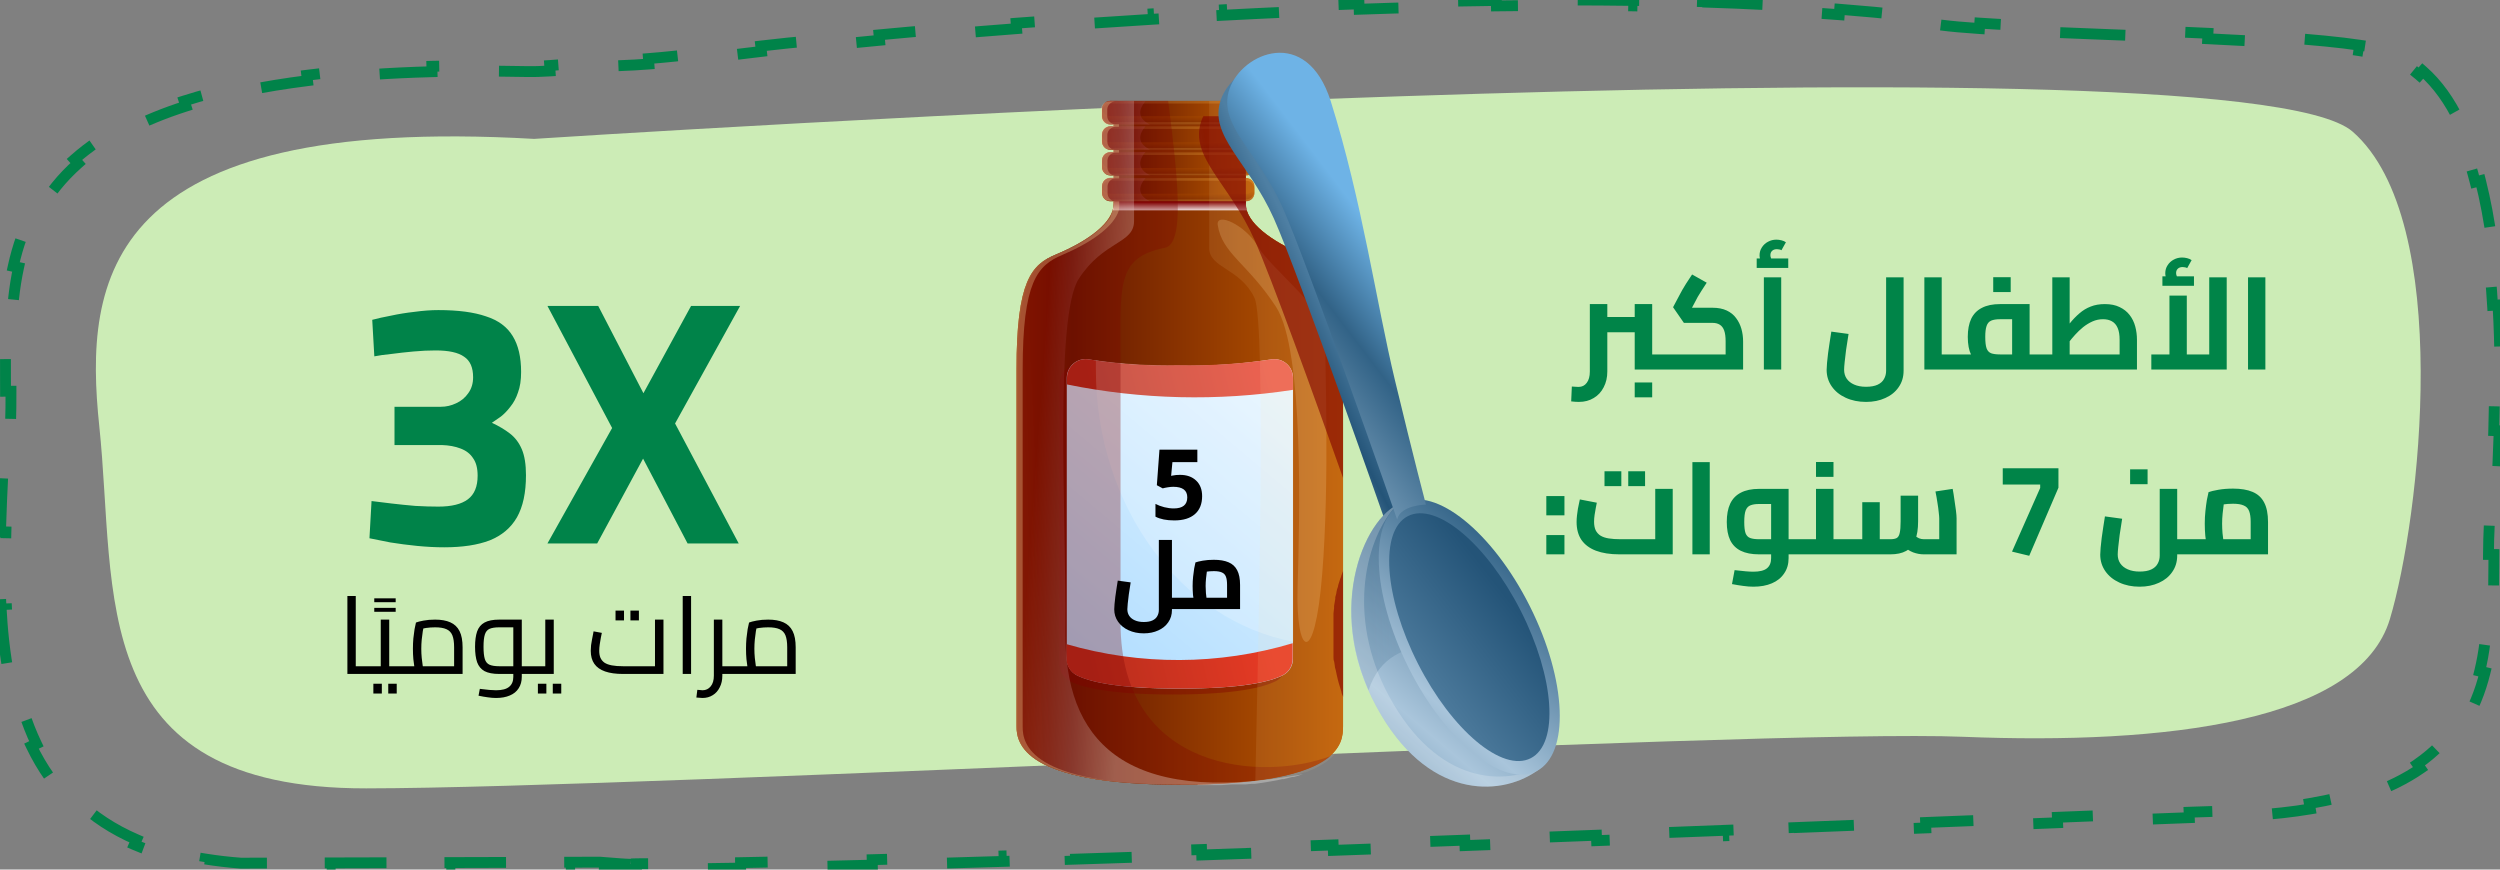 <svg width="460" height="160" viewBox="0 0 460 160" fill="none" xmlns="http://www.w3.org/2000/svg">
<rect x="0" y="0" width="460" height="160" fill="#808080" stroke="none"/>
<g clip-path="url(#clip0_295_7931)">
<path d="M113.099 158.852L113.021 159.849L111.201 159.707L111.279 158.71L110.369 158.639L110.33 158.636H110.291L104.814 158.651L104.817 159.651C101.948 159.66 98.129 159.67 93.8 159.683L93.798 158.683L82.78 158.714L82.783 159.714C79.143 159.724 75.412 159.734 71.772 159.745L71.769 158.745L60.751 158.775L60.754 159.775C56.425 159.787 52.607 159.798 49.738 159.806L49.735 158.806L45.725 158.817L44.641 158.819L44.359 158.82L44.301 158.82C41.991 158.647 39.804 158.389 37.733 158.051L37.572 159.038C32.697 158.244 28.439 157.012 24.723 155.406L25.119 154.488C20.764 152.607 17.185 150.208 14.244 147.404L13.554 148.128C10.249 144.976 7.716 141.316 5.787 137.293L6.689 136.861C4.844 133.013 3.557 128.808 2.68 124.369L1.699 124.563C0.853 120.281 0.388 115.806 0.167 111.253L1.166 111.205C0.952 106.807 0.967 102.33 1.088 97.874L0.089 97.847C0.197 93.869 0.389 89.917 0.575 86.068C0.602 85.527 0.628 84.988 0.654 84.451L1.652 84.499C1.762 82.221 1.865 79.98 1.944 77.793L1.944 77.792C2.011 75.903 2.023 73.96 2.019 71.99L1.019 71.992C1.018 71.237 1.014 70.476 1.011 69.71C0.996 66.681 0.981 63.576 1.105 60.453L2.104 60.493C2.254 56.701 2.609 52.912 3.415 49.22L2.438 49.007C3.246 45.303 4.502 41.679 6.447 38.237L7.318 38.729C9.042 35.678 11.327 32.77 14.359 30.08L13.695 29.332C16.307 27.015 19.453 24.86 23.243 22.913L23.7 23.802C26.745 22.237 30.224 20.804 34.199 19.53L33.894 18.577C37.258 17.499 40.965 16.535 45.05 15.702L45.25 16.682C48.737 15.97 52.505 15.353 56.578 14.84L56.454 13.848C60.04 13.397 63.857 13.026 67.921 12.743L67.991 13.741C71.621 13.487 75.451 13.304 79.491 13.195L79.464 12.195C83.123 12.097 86.951 12.059 90.958 12.085L90.952 13.085C92.856 13.098 94.8 13.125 96.786 13.167C98.238 13.198 99.713 13.148 101.208 13.055L101.145 12.056C102.765 11.955 104.423 11.803 106.123 11.646C107.326 11.535 108.55 11.422 109.796 11.324L109.874 12.321C111.28 12.211 112.707 12.12 114.161 12.074L114.162 12.074C115.872 12.018 117.616 11.915 119.395 11.777L119.317 10.78C122.627 10.523 126.07 10.142 129.66 9.714L129.778 10.707C131.126 10.547 132.49 10.38 133.873 10.211C135.902 9.963 137.972 9.71 140.098 9.464L139.982 8.47C143.308 8.084 146.752 7.715 150.324 7.411L150.409 8.408C152.101 8.264 153.822 8.135 155.572 8.026L155.593 8.024L155.614 8.022L155.614 8.022L155.615 8.022L155.62 8.022L155.639 8.02L155.716 8.012L156.021 7.98C156.29 7.953 156.692 7.912 157.219 7.859C158.274 7.754 159.831 7.602 161.838 7.412L161.744 6.416C164.895 6.119 169.155 5.731 174.325 5.293L174.409 6.289C178.168 5.97 182.408 5.625 187.053 5.269L186.977 4.272C190.905 3.971 195.122 3.662 199.583 3.354L199.652 4.352C203.662 4.076 207.869 3.801 212.239 3.534L212.178 2.536C216.248 2.287 220.459 2.046 224.785 1.817L224.838 2.816C228.952 2.598 233.169 2.392 237.467 2.202L237.423 1.203C241.565 1.02 245.781 0.852 250.051 0.703L250.086 1.702C254.25 1.557 258.465 1.43 262.712 1.326L262.688 0.326C266.876 0.223 271.096 0.142 275.327 0.085L275.341 1.085C279.544 1.03 283.76 0.999 287.97 0.997L287.97 -0.003C292.195 -0.004 296.414 0.023 300.609 0.083L300.595 1.083C304.835 1.144 309.049 1.238 313.219 1.369L313.251 0.37C317.511 0.504 321.725 0.677 325.874 0.894L325.822 1.892C330.101 2.115 334.309 2.384 338.425 2.703L338.502 1.706C342.801 2.04 347 2.428 351.074 2.877L350.964 3.871C353.08 4.103 355.161 4.352 357.204 4.618C359.036 4.857 361.423 5.065 364.215 5.253L364.282 4.255C368.229 4.521 373.024 4.751 378.277 4.971L378.235 5.971C381.374 6.103 384.677 6.232 388.058 6.364C389.437 6.417 390.829 6.472 392.228 6.527L392.267 5.528C396.918 5.712 401.652 5.906 406.261 6.125L406.213 7.124C411.089 7.356 415.821 7.616 420.164 7.923L420.234 6.926C425.637 7.307 430.443 7.76 434.182 8.319L434.034 9.308C437.09 9.765 439.309 10.278 440.542 10.834L440.952 9.922L440.542 10.834C442.21 11.585 443.734 12.585 445.128 13.807L445.787 13.055C448.515 15.445 450.741 18.621 452.553 22.355L451.653 22.791C453.196 25.972 454.439 29.585 455.432 33.49L456.401 33.243C457.316 36.842 458.016 40.666 458.545 44.602L457.553 44.735C458.056 48.477 458.403 52.326 458.631 56.181L459.629 56.122C459.859 60.01 459.968 63.9 459.995 67.69L458.995 67.697C459.023 71.689 458.959 75.572 458.849 79.227L459.848 79.258C459.72 83.482 459.53 87.399 459.346 90.827L458.347 90.774C458.281 92.006 458.216 93.17 458.155 94.265C458.11 95.056 458.068 95.811 458.029 96.529C457.932 98.298 457.897 100.139 457.88 102.019L458.88 102.028C458.873 102.805 458.869 103.592 458.864 104.386C458.85 107.171 458.834 110.045 458.687 112.933L457.688 112.882C457.504 116.473 457.115 120.052 456.271 123.488L457.242 123.726C456.381 127.23 455.055 130.607 453.004 133.71L452.17 133.159C450.367 135.886 447.981 138.4 444.808 140.593L445.377 141.416C442.703 143.264 439.496 144.885 435.65 146.219L435.322 145.274C432.292 146.325 428.845 147.198 424.922 147.858L425.088 148.844C421.799 149.398 418.19 149.802 414.228 150.04L414.168 149.042C412.432 149.146 410.626 149.218 408.749 149.256C407.799 149.275 405.764 149.342 402.792 149.45L402.829 150.449C399.749 150.561 395.653 150.717 390.698 150.909L390.66 149.91C387.06 150.05 383.007 150.208 378.56 150.383L378.599 151.382C374.84 151.53 370.8 151.689 366.514 151.858C366.479 151.859 366.445 151.861 366.411 151.862L366.371 150.863C362.538 151.014 358.509 151.172 354.311 151.338L354.35 152.337C350.456 152.49 346.415 152.649 342.249 152.812L342.21 151.812C338.276 151.966 334.231 152.124 330.091 152.286L330.129 153.285C326.17 153.439 322.125 153.596 318.008 153.755L317.969 152.756C313.992 152.909 309.948 153.065 305.852 153.222L305.89 154.221C301.898 154.374 297.855 154.528 293.776 154.682L293.738 153.683C289.733 153.835 285.692 153.987 281.627 154.139L281.664 155.138C277.648 155.289 273.607 155.439 269.554 155.589L269.518 154.589C265.489 154.738 261.449 154.886 257.408 155.033L257.445 156.032C253.405 156.179 249.365 156.325 245.335 156.469L245.299 155.469C241.248 155.614 237.208 155.757 233.19 155.897L233.225 156.896C229.162 157.038 225.122 157.178 221.117 157.315L221.083 156.315C217.008 156.454 212.968 156.59 208.978 156.722L209.011 157.721C204.918 157.857 200.876 157.988 196.899 158.115L196.867 157.115C192.751 157.246 188.704 157.373 184.74 157.493L184.771 158.493C180.628 158.618 176.577 158.738 172.635 158.851L172.607 157.851C168.435 157.97 164.386 158.081 160.479 158.183L160.505 159.183C156.302 159.293 152.265 159.392 148.417 159.48L148.394 158.48C144.1 158.578 140.043 158.661 136.258 158.728L136.276 159.728C131.875 159.806 127.842 159.861 124.23 159.892L124.222 158.892C122.051 158.911 120.034 158.92 118.182 158.92C117.732 158.92 117.378 158.925 117.09 158.933L117.117 159.933C116.685 159.945 116.415 159.962 116.191 159.977C115.835 160.001 115.593 160.017 114.994 159.989L115.041 158.99C114.786 158.978 114.456 158.957 114.008 158.923C114.007 158.923 114.006 158.923 114.005 158.923L113.099 158.852Z" stroke="#008349" stroke-width="2" stroke-dasharray="12 12"/>
<path d="M98.267 25.556C98.267 25.556 411.075 5.112 432.894 24.23C451.581 40.593 445.287 95.424 439.744 113.897C434.065 132.806 398.571 137.075 361.209 135.569C323.847 134.063 119.415 145.012 67.368 145.06C15.46 145.109 21.5 109.104 18.27 78.43C15.418 51.312 19.068 21.003 98.267 25.556Z" fill="#CCECB6"/>
<g clip-path="url(#clip1_295_7931)">
<path d="M239.835 46.909C233.905 44.372 229.235 40.959 229.235 37.584V21.378H204.921V37.491C204.921 40.922 200.251 44.335 194.32 46.815C189.78 48.68 187.037 51.645 187.037 68.001V133.645C187.037 136.759 188.316 144.387 217.078 144.387C246.729 144.387 247.119 136.759 247.119 133.645V68.094C247.119 51.739 244.376 48.848 239.835 46.909Z" fill="url(#paint0_linear_295_7931)"/>
<path d="M239.835 46.909C233.905 44.372 229.235 40.959 229.235 37.584V21.378H204.921V37.491C204.921 40.922 200.251 44.335 194.32 46.815C189.78 48.68 187.037 51.645 187.037 68.001V133.645C187.037 136.759 188.316 144.387 217.078 144.387C246.729 144.387 247.119 136.759 247.119 133.645V68.094C247.119 51.739 244.376 48.848 239.835 46.909Z" fill="url(#paint1_linear_295_7931)"/>
<path d="M229.291 18.562H204.291C203.451 18.562 202.771 19.247 202.771 20.091V21.303C202.771 22.148 203.451 22.833 204.291 22.833H229.291C230.13 22.833 230.81 22.148 230.81 21.303V20.091C230.81 19.247 230.13 18.562 229.291 18.562Z" fill="url(#paint2_linear_295_7931)"/>
<path opacity="0.2" d="M229.291 18.562H204.291C203.888 18.562 203.501 18.723 203.216 19.01C202.931 19.297 202.771 19.686 202.771 20.091V20.576C202.771 20.171 202.931 19.782 203.216 19.495C203.501 19.208 203.888 19.047 204.291 19.047H229.291C229.694 19.047 230.08 19.208 230.365 19.495C230.65 19.782 230.81 20.171 230.81 20.576V20.091C230.81 19.686 230.65 19.297 230.365 19.01C230.08 18.723 229.694 18.562 229.291 18.562Z" fill="#FFC95C"/>
<path style="mix-blend-mode:multiply" opacity="0.4" d="M229.291 21.378H204.291C203.905 21.379 203.534 21.23 203.255 20.962C202.975 20.695 202.809 20.33 202.79 19.942V21.378C202.79 21.784 202.95 22.173 203.235 22.459C203.52 22.746 203.906 22.907 204.309 22.907H229.291C229.694 22.907 230.08 22.746 230.365 22.459C230.65 22.173 230.81 21.784 230.81 21.378V20.166C230.74 20.516 230.549 20.83 230.271 21.052C229.993 21.274 229.645 21.39 229.291 21.378Z" fill="url(#paint3_linear_295_7931)"/>
<path opacity="0.2" d="M229.291 22.478H204.291C203.888 22.478 203.501 22.317 203.216 22.03C202.931 21.744 202.771 21.355 202.771 20.949V21.378C202.771 21.784 202.931 22.173 203.216 22.459C203.501 22.746 203.888 22.907 204.291 22.907H229.291C229.694 22.907 230.08 22.746 230.365 22.459C230.65 22.173 230.81 21.784 230.81 21.378V21.024C230.791 21.416 230.623 21.786 230.34 22.057C230.057 22.328 229.681 22.479 229.291 22.478Z" fill="#FFC95C"/>
<path style="mix-blend-mode:multiply" opacity="0.4" d="M204.291 18.562C203.888 18.562 203.501 18.723 203.216 19.01C202.931 19.297 202.771 19.686 202.771 20.091V21.378C202.771 21.784 202.931 22.173 203.216 22.459C203.501 22.746 203.888 22.907 204.291 22.907H211.592C209.739 22.049 209.09 20.558 210.777 18.637L204.291 18.562Z" fill="url(#paint4_linear_295_7931)"/>
<path d="M229.291 23.28H204.291C203.451 23.28 202.771 23.965 202.771 24.81V26.022C202.771 26.866 203.451 27.551 204.291 27.551H229.291C230.13 27.551 230.81 26.866 230.81 26.022V24.81C230.81 23.965 230.13 23.28 229.291 23.28Z" fill="url(#paint5_linear_295_7931)"/>
<path opacity="0.2" d="M229.291 23.243H204.291C203.888 23.243 203.501 23.404 203.216 23.691C202.931 23.978 202.771 24.367 202.771 24.772V25.257C202.771 24.852 202.931 24.463 203.216 24.176C203.501 23.889 203.888 23.728 204.291 23.728H229.291C229.491 23.725 229.69 23.763 229.875 23.839C230.061 23.915 230.229 24.028 230.371 24.17C230.512 24.313 230.624 24.482 230.7 24.669C230.775 24.856 230.813 25.056 230.81 25.257V24.772C230.81 24.367 230.65 23.978 230.365 23.691C230.08 23.404 229.694 23.243 229.291 23.243Z" fill="#FFC95C"/>
<path style="mix-blend-mode:multiply" opacity="0.4" d="M229.291 26.189H204.291C203.902 26.19 203.528 26.038 203.248 25.767C202.968 25.496 202.804 25.126 202.79 24.735C202.79 24.735 202.79 24.735 202.79 24.828V26.04C202.79 26.446 202.95 26.835 203.235 27.122C203.52 27.409 203.906 27.57 204.309 27.57H229.291C229.694 27.57 230.08 27.409 230.365 27.122C230.65 26.835 230.81 26.446 230.81 26.04V24.828C230.81 24.828 230.81 24.828 230.81 24.735C230.796 25.129 230.629 25.502 230.345 25.774C230.061 26.045 229.683 26.195 229.291 26.189Z" fill="url(#paint6_linear_295_7931)"/>
<path opacity="0.2" d="M229.291 27.215H204.291C203.888 27.215 203.501 27.054 203.216 26.767C202.931 26.481 202.771 26.092 202.771 25.686V26.04C202.771 26.446 202.931 26.835 203.216 27.122C203.501 27.409 203.888 27.57 204.291 27.57H229.291C229.694 27.57 230.08 27.409 230.365 27.122C230.65 26.835 230.81 26.446 230.81 26.04V25.686C230.81 26.092 230.65 26.481 230.365 26.767C230.08 27.054 229.694 27.215 229.291 27.215Z" fill="#FFC95C"/>
<path style="mix-blend-mode:multiply" opacity="0.4" d="M204.291 23.243C203.888 23.243 203.501 23.404 203.216 23.691C202.931 23.978 202.771 24.367 202.771 24.772V25.984C202.771 26.39 202.931 26.779 203.216 27.066C203.501 27.352 203.888 27.514 204.291 27.514H211.592C209.739 26.656 209.09 25.164 210.777 23.243H204.291Z" fill="url(#paint7_linear_295_7931)"/>
<path d="M229.291 28.017H204.291C203.451 28.017 202.771 28.702 202.771 29.546V30.759C202.771 31.603 203.451 32.288 204.291 32.288H229.291C230.13 32.288 230.81 31.603 230.81 30.759V29.546C230.81 28.702 230.13 28.017 229.291 28.017Z" fill="url(#paint8_linear_295_7931)"/>
<path opacity="0.2" d="M229.291 28.036H204.291C203.888 28.036 203.501 28.197 203.216 28.484C202.931 28.77 202.771 29.16 202.771 29.565V30.05C202.771 29.644 202.931 29.255 203.216 28.969C203.501 28.682 203.888 28.521 204.291 28.521H229.291C229.491 28.518 229.69 28.556 229.875 28.632C230.061 28.708 230.229 28.82 230.371 28.963C230.512 29.105 230.624 29.275 230.7 29.462C230.775 29.648 230.813 29.848 230.81 30.05V29.565C230.81 29.16 230.65 28.77 230.365 28.484C230.08 28.197 229.694 28.036 229.291 28.036Z" fill="#FFC95C"/>
<path style="mix-blend-mode:multiply" opacity="0.4" d="M229.291 30.926H204.291C203.902 30.927 203.528 30.775 203.248 30.504C202.968 30.233 202.804 29.863 202.79 29.472C202.79 29.472 202.79 29.472 202.79 29.565V30.703C202.79 31.108 202.95 31.497 203.235 31.784C203.52 32.071 203.906 32.232 204.309 32.232H229.291C229.694 32.232 230.08 32.071 230.365 31.784C230.65 31.497 230.81 31.108 230.81 30.703V29.49C230.81 29.49 230.81 29.49 230.81 29.397C230.813 29.599 230.775 29.799 230.7 29.985C230.624 30.172 230.512 30.342 230.371 30.484C230.229 30.627 230.061 30.739 229.875 30.815C229.69 30.891 229.491 30.929 229.291 30.926Z" fill="url(#paint9_linear_295_7931)"/>
<path opacity="0.2" d="M229.291 31.952H204.291C203.888 31.952 203.501 31.791 203.216 31.504C202.931 31.217 202.771 30.828 202.771 30.423V30.703C202.771 31.108 202.931 31.497 203.216 31.784C203.501 32.071 203.888 32.232 204.291 32.232H229.291C229.694 32.232 230.08 32.071 230.365 31.784C230.65 31.497 230.81 31.108 230.81 30.703V30.348C230.82 30.555 230.788 30.762 230.717 30.956C230.645 31.151 230.534 31.328 230.392 31.478C230.25 31.628 230.079 31.747 229.89 31.829C229.7 31.91 229.497 31.952 229.291 31.952Z" fill="#FFC95C"/>
<path style="mix-blend-mode:multiply" opacity="0.4" d="M204.291 28.036C203.888 28.036 203.501 28.197 203.216 28.484C202.931 28.77 202.771 29.16 202.771 29.565V30.703C202.771 31.108 202.931 31.497 203.216 31.784C203.501 32.071 203.888 32.232 204.291 32.232H211.592C209.739 31.374 209.09 29.882 210.777 27.961L204.291 28.036Z" fill="url(#paint10_linear_295_7931)"/>
<path style="mix-blend-mode:multiply" d="M211.592 38.703H229.42C229.306 38.328 229.244 37.939 229.235 37.547V34.432H204.921V37.528C204.913 37.927 204.851 38.322 204.735 38.703H211.592Z" fill="url(#paint11_linear_295_7931)"/>
<path d="M229.291 32.754H204.291C203.451 32.754 202.771 33.439 202.771 34.283V35.495C202.771 36.34 203.451 37.025 204.291 37.025H229.291C230.13 37.025 230.81 36.34 230.81 35.495V34.283C230.81 33.439 230.13 32.754 229.291 32.754Z" fill="url(#paint12_linear_295_7931)"/>
<path opacity="0.2" d="M229.291 32.773H204.291C204.091 32.773 203.893 32.812 203.709 32.889C203.525 32.966 203.357 33.078 203.216 33.221C203.075 33.362 202.963 33.531 202.887 33.717C202.81 33.902 202.771 34.101 202.771 34.302V34.787C202.771 34.381 202.931 33.992 203.216 33.705C203.501 33.419 203.888 33.258 204.291 33.258H229.291C229.491 33.255 229.69 33.293 229.875 33.369C230.061 33.445 230.229 33.557 230.371 33.7C230.512 33.842 230.624 34.012 230.7 34.199C230.775 34.385 230.813 34.585 230.81 34.787V34.302C230.813 34.1 230.775 33.9 230.7 33.714C230.624 33.527 230.512 33.358 230.371 33.215C230.229 33.072 230.061 32.96 229.875 32.884C229.69 32.808 229.491 32.77 229.291 32.773Z" fill="#FFC95C"/>
<path style="mix-blend-mode:multiply" opacity="0.4" d="M229.291 35.663H204.291C203.902 35.663 203.528 35.512 203.248 35.241C202.968 34.969 202.804 34.599 202.79 34.209C202.79 34.209 202.79 34.209 202.79 34.302V35.495C202.79 35.901 202.95 36.29 203.235 36.577C203.52 36.864 203.906 37.025 204.309 37.025H229.291C229.491 37.027 229.69 36.989 229.875 36.913C230.061 36.837 230.229 36.725 230.371 36.582C230.512 36.44 230.624 36.27 230.7 36.084C230.775 35.897 230.813 35.697 230.81 35.495V34.302C230.81 34.302 230.81 34.302 230.81 34.209C230.796 34.603 230.629 34.975 230.345 35.247C230.061 35.519 229.683 35.668 229.291 35.663Z" fill="url(#paint13_linear_295_7931)"/>
<path opacity="0.2" d="M229.291 36.689H204.291C203.888 36.689 203.501 36.528 203.216 36.241C202.931 35.954 202.771 35.565 202.771 35.16V35.495C202.771 35.901 202.931 36.29 203.216 36.577C203.501 36.864 203.888 37.025 204.291 37.025H229.291C229.491 37.027 229.69 36.989 229.875 36.913C230.061 36.837 230.229 36.725 230.371 36.582C230.512 36.44 230.624 36.27 230.7 36.084C230.775 35.897 230.813 35.697 230.81 35.495V35.16C230.81 35.565 230.65 35.954 230.365 36.241C230.08 36.528 229.694 36.689 229.291 36.689Z" fill="#FFC95C"/>
<path style="mix-blend-mode:multiply" opacity="0.4" d="M204.291 32.773C204.091 32.773 203.893 32.812 203.709 32.889C203.525 32.966 203.357 33.078 203.216 33.221C203.075 33.362 202.963 33.531 202.887 33.717C202.81 33.902 202.771 34.101 202.771 34.302V35.495C202.771 35.901 202.931 36.29 203.216 36.577C203.501 36.864 203.888 37.025 204.291 37.025H211.592C209.739 36.185 209.09 34.694 210.777 32.773H204.291Z" fill="url(#paint14_linear_295_7931)"/>
<path style="mix-blend-mode:multiply" opacity="0.4" d="M236.611 122.25C236.611 122.885 236.438 123.507 236.112 124.05C235.785 124.592 235.317 125.034 234.758 125.328C232.441 126.484 227.345 127.789 215.781 127.789C204.216 127.789 199.102 126.484 196.822 125.328C196.263 125.034 195.795 124.592 195.468 124.05C195.141 123.507 194.969 122.885 194.969 122.25V70.537C194.968 70.032 195.079 69.534 195.291 69.077C195.504 68.62 195.815 68.216 196.201 67.894C196.586 67.571 197.038 67.339 197.523 67.212C198.009 67.085 198.516 67.068 199.009 67.161C204.468 68.039 209.994 68.42 215.521 68.299C221.236 68.428 226.952 68.073 232.608 67.236C233.103 67.146 233.612 67.166 234.099 67.296C234.586 67.426 235.038 67.662 235.424 67.988C235.809 68.314 236.119 68.721 236.331 69.181C236.542 69.641 236.651 70.142 236.648 70.649L236.611 122.25Z" fill="url(#paint15_linear_295_7931)"/>
<path d="M237.908 121.169C237.917 121.805 237.748 122.431 237.42 122.975C237.092 123.519 236.619 123.959 236.055 124.246C233.757 125.421 228.642 126.708 217.096 126.708C205.551 126.708 200.417 125.421 198.138 124.246C197.575 123.958 197.103 123.517 196.776 122.973C196.448 122.429 196.278 121.805 196.285 121.169V69.474C196.295 68.969 196.414 68.472 196.635 68.018C196.855 67.565 197.171 67.165 197.562 66.847C197.952 66.529 198.406 66.301 198.893 66.178C199.38 66.055 199.887 66.041 200.38 66.136C205.837 67.033 211.365 67.421 216.893 67.292C222.579 67.384 228.264 66.998 233.887 66.136C234.381 66.048 234.888 66.071 235.372 66.203C235.857 66.334 236.306 66.571 236.69 66.896C237.073 67.222 237.381 67.628 237.592 68.086C237.802 68.544 237.91 69.044 237.908 69.549V121.169Z" fill="url(#paint16_linear_295_7931)"/>
<path d="M196.229 118.521V121.169C196.223 121.805 196.393 122.429 196.72 122.973C197.047 123.517 197.519 123.958 198.082 124.246C200.38 125.421 205.495 126.708 217.041 126.708C228.586 126.708 233.72 125.421 235.999 124.246C236.564 123.959 237.037 123.519 237.364 122.975C237.692 122.431 237.861 121.805 237.852 121.169V118.353C224.28 122.417 209.833 122.476 196.229 118.521Z" fill="url(#paint17_linear_295_7931)"/>
<path d="M233.887 66.136C228.231 66.972 222.515 67.327 216.8 67.199C211.306 67.352 205.81 66.996 200.38 66.136C199.885 66.046 199.377 66.066 198.891 66.195C198.405 66.324 197.952 66.558 197.566 66.882C197.179 67.205 196.867 67.61 196.652 68.067C196.437 68.525 196.325 69.024 196.322 69.53V70.742C210.019 73.524 224.096 73.858 237.908 71.73V69.586C237.916 69.078 237.812 68.574 237.604 68.112C237.396 67.649 237.089 67.238 236.704 66.908C236.32 66.579 235.868 66.338 235.381 66.205C234.894 66.071 234.384 66.048 233.887 66.136Z" fill="url(#paint18_linear_295_7931)"/>
<path opacity="0.2" d="M233.887 66.136C228.231 66.972 222.515 67.327 216.8 67.199C211.731 67.275 206.664 66.97 201.641 66.285C201.641 66.863 201.641 67.422 201.641 68.001C201.641 93.289 217.374 114.231 237.945 118.073V69.586C237.954 69.074 237.849 68.567 237.639 68.101C237.429 67.635 237.118 67.222 236.73 66.891C236.341 66.561 235.884 66.322 235.393 66.191C234.901 66.061 234.387 66.042 233.887 66.136Z" fill="white"/>
<path style="mix-blend-mode:multiply" opacity="0.3" d="M206.181 114.623V66.844C206.181 52.485 205.273 47.412 214.354 45.584C218.06 44.82 216.726 32.679 214.947 18.562H204.291C203.902 18.562 203.528 18.713 203.248 18.985C202.968 19.256 202.804 19.626 202.79 20.017V21.378C202.79 21.784 202.95 22.173 203.235 22.459C203.52 22.746 203.906 22.907 204.309 22.907H204.939V23.243H204.309C203.924 23.243 203.553 23.391 203.273 23.659C202.994 23.926 202.827 24.291 202.808 24.679C202.808 24.679 202.808 24.679 202.808 24.772V25.984C202.808 26.39 202.968 26.779 203.253 27.066C203.538 27.352 203.925 27.514 204.328 27.514H204.958V27.98H204.328C203.942 27.979 203.571 28.128 203.292 28.396C203.012 28.663 202.846 29.028 202.827 29.416C202.827 29.416 202.827 29.416 202.827 29.509V30.703C202.827 31.108 202.987 31.497 203.272 31.784C203.557 32.071 203.943 32.232 204.346 32.232H204.976V32.698H204.346C203.961 32.698 203.59 32.846 203.31 33.114C203.031 33.381 202.864 33.746 202.845 34.134C202.845 34.134 202.845 34.134 202.845 34.227V35.421C202.845 35.826 203.005 36.215 203.29 36.502C203.575 36.789 203.962 36.95 204.365 36.95H204.995V37.454C205.012 37.652 205.012 37.852 204.995 38.05C204.995 38.237 204.995 38.442 204.865 38.628C203.957 41.65 199.695 44.596 194.45 46.834C189.91 48.699 187.167 51.664 187.167 68.019V133.664C187.167 136.778 188.446 144.405 217.208 144.405C234.368 144.405 241.707 141.851 244.876 139.091C232.497 143.846 206.181 142.13 206.181 114.623Z" fill="url(#paint19_linear_295_7931)"/>
<path style="mix-blend-mode:multiply" opacity="0.3" d="M220.228 144.461H221.859H222.619H224.361H224.769L226.622 144.331H227.271H228.494H229.217L230.31 144.219H230.94L232.404 144.014L233.09 143.902L233.85 143.771L234.591 143.641L235.184 143.529L235.925 143.361H236.222L237.741 142.97H238.075L238.779 142.764L239.076 142.671L239.761 142.447C206.237 148.62 195.859 135.752 196.025 116.152C196.229 95.862 193.968 58.34 198.49 51.31C203.012 44.279 208.664 44.876 208.664 40.699V18.562H204.235C203.846 18.562 203.473 18.713 203.193 18.985C202.913 19.256 202.748 19.626 202.734 20.017V21.378C202.734 21.784 202.894 22.173 203.179 22.459C203.464 22.746 203.851 22.907 204.254 22.907H204.884V23.243H204.254C203.868 23.243 203.497 23.391 203.218 23.659C202.938 23.926 202.772 24.291 202.752 24.679C202.752 24.679 202.752 24.679 202.752 24.772V25.984C202.752 26.39 202.913 26.779 203.198 27.066C203.483 27.352 203.869 27.514 204.272 27.514H204.902V27.98H204.272C203.887 27.979 203.516 28.128 203.236 28.396C202.957 28.663 202.79 29.028 202.771 29.416C202.771 29.416 202.771 29.416 202.771 29.509V30.703C202.771 31.108 202.931 31.497 203.216 31.784C203.501 32.071 203.888 32.232 204.291 32.232H204.921V32.698H204.291C203.905 32.698 203.534 32.846 203.255 33.114C202.975 33.381 202.809 33.746 202.79 34.134C202.79 34.134 202.79 34.134 202.79 34.227V35.421C202.79 35.826 202.95 36.215 203.235 36.502C203.52 36.789 203.906 36.95 204.309 36.95H204.939V37.454C204.957 37.652 204.957 37.852 204.939 38.05C204.877 38.416 204.771 38.773 204.624 39.113V39.225C204.565 39.382 204.491 39.532 204.402 39.673V39.822C204.402 39.953 204.235 40.102 204.124 40.251L204.013 40.4L203.698 40.81L203.568 40.978L203.197 41.389C203.159 41.437 203.115 41.48 203.068 41.519L202.623 41.967C202.079 42.47 201.503 42.937 200.899 43.365L200.621 43.552L200.177 43.869L199.806 44.111L199.361 44.372L198.916 44.633L198.49 44.895L197.99 45.156L197.563 45.398L197.008 45.678L196.6 45.883L195.933 46.2L195.599 46.349L194.561 46.815C190.021 48.68 187.278 51.645 187.278 68.001V133.645C187.278 136.759 188.557 144.387 217.319 144.387H220.469L220.228 144.461Z" fill="url(#paint20_linear_295_7931)"/>
<path opacity="0.3" d="M188.168 133.738V68.094C188.168 51.739 190.91 48.848 195.451 46.909C200.714 44.671 204.958 41.724 205.866 38.703C205.906 38.525 205.931 38.344 205.94 38.162C205.957 37.964 205.957 37.764 205.94 37.565V37.062H205.31C204.907 37.062 204.52 36.901 204.235 36.614C203.95 36.327 203.79 35.938 203.79 35.533V34.339C203.79 34.339 203.79 34.339 203.79 34.246C203.814 33.86 203.982 33.497 204.26 33.231C204.539 32.964 204.907 32.814 205.291 32.81H205.921V32.344H205.291C204.888 32.344 204.502 32.183 204.217 31.896C203.932 31.609 203.772 31.22 203.772 30.814V29.602C203.772 29.602 203.772 29.602 203.772 29.509C203.795 29.123 203.963 28.76 204.242 28.494C204.52 28.227 204.889 28.077 205.273 28.073H205.903V27.607H205.273C204.87 27.607 204.483 27.446 204.198 27.159C203.913 26.872 203.753 26.483 203.753 26.078V24.866C203.753 24.866 203.753 24.866 203.753 24.772C203.777 24.386 203.944 24.023 204.223 23.757C204.502 23.491 204.87 23.34 205.254 23.336H205.884V22.87H205.254C204.851 22.87 204.465 22.709 204.18 22.422C203.895 22.135 203.735 21.746 203.735 21.341V20.129C203.754 19.739 203.919 19.372 204.198 19.102C204.477 18.831 204.848 18.678 205.236 18.674H204.068C203.68 18.674 203.306 18.825 203.026 19.096C202.746 19.368 202.582 19.738 202.567 20.129V21.378C202.567 21.784 202.727 22.173 203.012 22.459C203.297 22.746 203.684 22.907 204.087 22.907H204.717V23.243H204.087C203.701 23.242 203.33 23.391 203.051 23.659C202.771 23.926 202.605 24.291 202.586 24.679C202.586 24.679 202.586 24.679 202.586 24.772V25.984C202.586 26.39 202.746 26.779 203.031 27.066C203.316 27.352 203.702 27.514 204.105 27.514H204.735V27.98H204.105C203.72 27.979 203.349 28.128 203.069 28.396C202.79 28.663 202.623 29.028 202.604 29.416C202.604 29.416 202.604 29.416 202.604 29.509V30.703C202.604 31.108 202.764 31.497 203.049 31.784C203.334 32.071 203.721 32.232 204.124 32.232H204.754V32.698H204.124C203.738 32.698 203.367 32.846 203.088 33.114C202.808 33.381 202.642 33.746 202.623 34.134C202.623 34.134 202.623 34.134 202.623 34.227V35.421C202.623 35.826 202.783 36.215 203.068 36.502C203.353 36.789 203.739 36.95 204.142 36.95H204.772V37.453C204.79 37.652 204.79 37.852 204.772 38.05C204.772 38.237 204.772 38.442 204.643 38.628C203.735 41.65 199.472 44.596 194.228 46.834C189.687 48.699 186.944 51.664 186.944 68.019V133.664C186.944 136.778 188.223 144.405 216.985 144.405H217.578C189.446 144.461 188.168 136.834 188.168 133.738Z" fill="#FFE0A1"/>
<path opacity="0.1" d="M247.119 133.738V68.094C247.119 51.739 244.376 48.848 239.835 46.909C234.572 44.671 230.31 41.706 229.42 38.684C229.365 38.514 229.321 38.339 229.291 38.162C229.272 37.97 229.272 37.776 229.291 37.584V37.081C229.491 37.083 229.69 37.045 229.875 36.969C230.061 36.893 230.229 36.781 230.371 36.638C230.512 36.496 230.624 36.326 230.7 36.139C230.775 35.953 230.813 35.753 230.81 35.551V34.358C230.81 34.358 230.81 34.358 230.81 34.264C230.791 33.877 230.625 33.512 230.345 33.244C230.066 32.977 229.695 32.828 229.309 32.829V32.362C229.712 32.362 230.099 32.201 230.384 31.915C230.669 31.628 230.829 31.239 230.829 30.833V29.621C230.829 29.621 230.829 29.621 230.829 29.528C230.81 29.14 230.643 28.775 230.364 28.508C230.084 28.24 229.713 28.091 229.328 28.092V27.625C229.527 27.625 229.725 27.586 229.909 27.509C230.094 27.432 230.261 27.32 230.402 27.178C230.543 27.036 230.655 26.867 230.732 26.681C230.808 26.496 230.847 26.297 230.847 26.096V24.884C230.847 24.884 230.847 24.884 230.847 24.791C230.853 24.585 230.816 24.379 230.739 24.188C230.662 23.997 230.548 23.823 230.402 23.678C230.256 23.533 230.082 23.419 229.891 23.345C229.7 23.27 229.496 23.235 229.291 23.243V22.777C229.694 22.777 230.08 22.616 230.365 22.329C230.65 22.042 230.81 21.653 230.81 21.248V20.035C230.796 19.645 230.631 19.274 230.351 19.003C230.071 18.732 229.698 18.581 229.309 18.581H222.489V45.622C222.489 49.352 228.253 49.352 230.829 54.816C233.034 59.497 231.477 120.591 230.977 143.79H231.236L232.311 143.641H232.534H233.127H233.405L234.368 143.473H234.646L235.221 143.361L235.944 143.193H236.351L237.445 142.914L237.852 142.802L238.742 142.541L239.076 142.429L240.058 142.093H240.243C241.554 141.637 242.8 141.01 243.95 140.228C244.177 140.069 244.394 139.895 244.598 139.706C245.501 139.021 246.21 138.109 246.652 137.062C247.095 136.014 247.255 134.868 247.119 133.738Z" fill="#FFE0A1"/>
<path opacity="0.2" d="M224.065 41.407C224.843 46.666 229.624 48.512 234.795 56.475C239.965 64.439 239.131 95.433 238.761 108.04C238.39 120.647 241.874 123.108 243.283 105.672C244.691 88.235 243.746 66.509 243.838 61.697C243.931 56.886 233.868 49.464 231.496 45.398C229.124 41.333 223.694 38.946 224.065 41.407Z" fill="#FFE1A8"/>
<g style="mix-blend-mode:multiply" opacity="0.6">
<path d="M247.119 105.075L247.008 105.354L246.785 105.97C246.785 106.138 246.655 106.306 246.6 106.492C246.521 106.706 246.453 106.924 246.396 107.145L246.229 107.667C246.229 107.909 246.099 108.17 246.025 108.413L245.914 108.898C245.914 109.215 245.766 109.551 245.692 109.868C245.702 109.967 245.702 110.067 245.692 110.166L245.469 111.49V111.9L245.358 112.851V113.392C245.358 113.672 245.358 113.97 245.358 114.25C245.358 114.53 245.358 114.66 245.358 114.847C245.358 115.033 245.358 115.406 245.358 115.686V117.159C245.358 117.383 245.358 117.607 245.358 117.812C245.358 118.017 245.358 118.39 245.358 118.67V119.341C245.358 119.621 245.358 119.919 245.358 120.199C245.358 120.479 245.358 120.665 245.358 120.889C245.358 121.113 245.358 121.467 245.488 121.747L245.599 122.456C245.599 122.754 245.71 123.052 245.784 123.332C245.859 123.612 245.877 123.817 245.933 124.059C245.988 124.302 246.062 124.656 246.137 124.955C246.211 125.253 246.266 125.421 246.322 125.663L246.6 126.577L246.822 127.286C246.822 127.603 247.026 127.901 247.137 128.218L247.119 105.075Z" fill="url(#paint21_linear_295_7931)"/>
<path d="M247.119 68.094C247.119 51.739 244.376 48.848 239.836 46.909C233.905 44.372 229.235 40.959 229.235 37.584V21.378H221.414C221.268 21.66 221.144 21.953 221.044 22.255C218.764 28.875 226.122 33.612 230.81 44.093C233.868 50.918 241.93 73.241 247.119 87.936V68.094Z" fill="url(#paint22_linear_295_7931)"/>
</g>
<path d="M255.458 97.559C255.458 97.559 239.076 50.676 234.387 40.195C229.698 29.714 222.341 24.996 224.62 18.376C226.9 11.755 238.779 6.59 243.153 20.595C248.953 39.076 251.529 57.65 254.958 71.917C258.386 86.183 260.666 94.818 260.666 94.818C260.666 94.818 256.07 94.911 255.458 97.559Z" fill="url(#paint23_linear_295_7931)"/>
<path d="M276.863 118.11C283.016 131.985 288.575 137.878 282.626 141.962C275.881 146.587 262.5 147.128 253.234 129.99C243.283 111.621 251.529 94.053 258.368 92.375C265.206 90.696 270.803 104.217 276.863 118.11Z" fill="url(#paint24_linear_295_7931)"/>
<path opacity="0.2" d="M263.39 93.792C262.736 93.166 261.94 92.71 261.071 92.463C260.203 92.217 259.288 92.186 258.405 92.375C251.937 93.96 244.209 109.774 251.826 127.025C255.699 114.437 272.211 119.957 272.211 119.957L259.906 95.974C259.906 95.974 261.351 95.042 263.39 93.792Z" fill="url(#paint25_linear_295_7931)"/>
<path opacity="0.2" d="M255.606 128.144C247.434 113.075 251.529 98.548 257.052 92.878C250.547 96.291 243.913 112.795 253.234 129.99C262.556 147.184 275.881 146.587 282.626 141.962C283.138 141.611 283.605 141.197 284.016 140.732C277.03 144.76 264.465 144.461 255.606 128.144Z" fill="white"/>
<path d="M282.713 141.893C288.872 138.766 288.327 125.184 281.495 111.556C274.663 97.928 264.131 89.415 257.972 92.542C251.813 95.668 252.359 109.251 259.191 122.879C266.023 136.507 276.554 145.02 282.713 141.893Z" fill="url(#paint26_linear_295_7931)"/>
<path d="M281.669 139.504C286.891 136.818 286.059 124.671 279.81 112.373C273.562 100.076 264.264 92.284 259.042 94.971C253.82 97.658 254.653 109.805 260.901 122.102C267.149 134.4 276.447 142.191 281.669 139.504Z" fill="url(#paint27_linear_295_7931)"/>
<path d="M257.07 95.582C257.07 95.582 240.688 48.68 235.999 38.162C231.311 27.644 223.953 22.945 226.233 16.343C228.512 9.741 240.391 4.594 244.858 18.618C250.658 37.099 253.234 55.655 256.663 69.94C260.091 84.225 262.371 92.841 262.371 92.841C262.371 92.841 257.682 92.916 257.07 95.582Z" fill="url(#paint28_linear_295_7931)"/>
<path d="M217.122 87.374C218.365 87.374 219.352 87.722 220.084 88.419C220.823 89.117 221.192 90.072 221.192 91.285C221.192 92.72 220.749 93.825 219.865 94.598C218.98 95.371 217.714 95.758 216.068 95.758C214.638 95.758 213.484 95.527 212.605 95.064V92.717C213.068 92.963 213.607 93.165 214.222 93.324C214.837 93.476 215.42 93.552 215.971 93.552C217.629 93.552 218.458 92.873 218.458 91.513C218.458 90.218 217.6 89.571 215.883 89.571C215.573 89.571 215.23 89.603 214.855 89.667C214.48 89.726 214.175 89.79 213.941 89.861L212.86 89.281L213.343 82.733H220.313V85.036H215.725L215.488 87.558L215.795 87.496C216.153 87.415 216.595 87.374 217.122 87.374Z" fill="black"/>
<path d="M215.639 112.073V109.985H217.529V112.073H215.639ZM210.455 116.537C209.411 116.537 208.475 116.345 207.647 115.961C206.831 115.589 206.189 115.067 205.721 114.395C205.253 113.723 205.019 112.961 205.019 112.109C205.019 111.869 205.037 111.551 205.073 111.155C205.109 110.759 205.157 110.315 205.217 109.823C205.289 109.331 205.361 108.833 205.433 108.329C205.517 107.813 205.595 107.315 205.667 106.835L208.043 107.159C207.911 107.963 207.797 108.701 207.701 109.373C207.617 110.033 207.551 110.597 207.503 111.065C207.455 111.533 207.431 111.875 207.431 112.091C207.431 112.571 207.551 112.985 207.791 113.333C208.031 113.681 208.373 113.951 208.817 114.143C209.273 114.347 209.819 114.449 210.455 114.449C211.115 114.449 211.649 114.353 212.057 114.161C212.465 113.969 212.759 113.705 212.939 113.369C213.131 113.033 213.227 112.655 213.227 112.235V99.347H215.639V112.235C215.639 113.099 215.411 113.855 214.955 114.503C214.511 115.151 213.899 115.649 213.119 115.997C212.339 116.357 211.451 116.537 210.455 116.537ZM217.529 112.073V109.985C217.601 109.985 217.655 110.009 217.691 110.057C217.739 110.105 217.775 110.177 217.799 110.273C217.835 110.369 217.859 110.483 217.871 110.615C217.883 110.735 217.889 110.873 217.889 111.029C217.889 111.185 217.883 111.329 217.871 111.461C217.859 111.593 217.835 111.707 217.799 111.803C217.775 111.887 217.739 111.953 217.691 112.001C217.655 112.049 217.601 112.073 217.529 112.073ZM217.535 112.073V109.985H226.877L225.779 110.921V107.609C225.779 106.961 225.707 106.457 225.563 106.097C225.419 105.725 225.167 105.467 224.807 105.323C224.459 105.167 223.973 105.089 223.349 105.089C222.857 105.089 222.371 105.125 221.891 105.197C221.423 105.257 221.057 105.341 220.793 105.449L222.287 104.045C222.215 104.321 222.143 104.669 222.071 105.089C222.011 105.509 221.957 105.959 221.909 106.439C221.861 106.907 221.837 107.369 221.837 107.825C221.837 108.245 221.855 108.683 221.891 109.139C221.939 109.595 221.987 109.997 222.035 110.345C222.095 110.693 222.143 110.933 222.179 111.065L219.893 111.695C219.845 111.527 219.785 111.251 219.713 110.867C219.641 110.483 219.575 110.027 219.515 109.499C219.467 108.971 219.443 108.413 219.443 107.825C219.443 107.225 219.473 106.649 219.533 106.097C219.593 105.533 219.659 105.029 219.731 104.585C219.815 104.129 219.893 103.763 219.965 103.487C220.253 103.379 220.703 103.271 221.315 103.163C221.927 103.055 222.605 103.001 223.349 103.001C224.429 103.001 225.323 103.151 226.031 103.451C226.751 103.751 227.285 104.237 227.633 104.909C227.993 105.581 228.173 106.487 228.173 107.627V112.073H217.535ZM217.535 112.073C217.463 112.073 217.409 112.049 217.373 112.001C217.325 111.953 217.289 111.887 217.265 111.803C217.229 111.707 217.205 111.593 217.193 111.461C217.181 111.329 217.175 111.185 217.175 111.029C217.175 110.813 217.187 110.633 217.211 110.489C217.235 110.333 217.277 110.213 217.337 110.129C217.385 110.033 217.451 109.985 217.535 109.985V112.073Z" fill="black"/>
</g>
<path d="M65.46 124.008V122.588H67.9V124.008H65.46ZM63.92 124.008V109.668H65.46V124.008H63.92ZM67.9 124.008V122.588C67.98 122.588 68.047 122.608 68.1 122.648C68.153 122.675 68.193 122.722 68.22 122.788C68.247 122.842 68.267 122.915 68.28 123.008C68.293 123.088 68.3 123.182 68.3 123.288C68.3 123.395 68.293 123.495 68.28 123.588C68.267 123.682 68.247 123.762 68.22 123.828C68.193 123.882 68.153 123.928 68.1 123.968C68.047 123.995 67.98 124.008 67.9 124.008ZM68.865 112.568V111.848H72.805V112.568H68.865ZM68.865 110.808V110.088H72.805V110.808H68.865ZM71.618 124.008V122.588H73.778V124.008H71.618ZM73.778 124.008V122.588C73.858 122.588 73.925 122.608 73.978 122.648C74.032 122.675 74.072 122.722 74.098 122.788C74.125 122.842 74.145 122.915 74.158 123.008C74.172 123.088 74.178 123.182 74.178 123.288C74.178 123.395 74.172 123.495 74.158 123.588C74.145 123.682 74.125 123.762 74.098 123.828C74.072 123.882 74.032 123.928 73.978 123.968C73.925 123.995 73.858 124.008 73.778 124.008ZM67.898 124.008C67.818 124.008 67.752 123.995 67.698 123.968C67.645 123.928 67.605 123.882 67.578 123.828C67.552 123.762 67.532 123.682 67.518 123.588C67.505 123.495 67.498 123.395 67.498 123.288C67.498 123.142 67.512 123.022 67.538 122.928C67.552 122.822 67.592 122.742 67.658 122.688C67.712 122.622 67.792 122.588 67.898 122.588V124.008ZM67.898 124.008V122.588H70.778L70.058 123.168V114.008H71.618V124.008H67.898ZM68.698 127.608V125.808H70.258V127.608H68.698ZM71.438 127.608V125.808H72.998V127.608H71.438ZM73.777 124.008V122.588H84.717L83.557 123.408V119.108C83.557 118.175 83.451 117.442 83.237 116.908C83.024 116.375 82.657 115.995 82.137 115.768C81.631 115.542 80.937 115.428 80.057 115.428C79.497 115.428 78.937 115.468 78.377 115.548C77.831 115.628 77.404 115.735 77.097 115.868L78.037 114.908C77.957 115.228 77.877 115.635 77.797 116.128C77.717 116.608 77.651 117.128 77.597 117.688C77.544 118.248 77.517 118.808 77.517 119.368C77.517 119.942 77.544 120.502 77.597 121.048C77.651 121.595 77.711 122.068 77.777 122.468C77.844 122.868 77.897 123.148 77.937 123.308L76.457 123.728C76.404 123.555 76.337 123.255 76.257 122.828C76.191 122.402 76.124 121.888 76.057 121.288C76.004 120.688 75.977 120.048 75.977 119.368C75.977 118.715 76.004 118.082 76.057 117.468C76.124 116.842 76.197 116.275 76.277 115.768C76.371 115.262 76.457 114.855 76.537 114.548C76.831 114.428 77.297 114.308 77.937 114.188C78.577 114.068 79.284 114.008 80.057 114.008C81.177 114.008 82.111 114.175 82.857 114.508C83.617 114.842 84.184 115.382 84.557 116.128C84.931 116.862 85.117 117.855 85.117 119.108V124.008H73.777ZM73.777 124.008C73.697 124.008 73.631 123.995 73.577 123.968C73.524 123.928 73.484 123.882 73.457 123.828C73.431 123.762 73.411 123.682 73.397 123.588C73.384 123.495 73.377 123.395 73.377 123.288C73.377 123.142 73.391 123.022 73.417 122.928C73.431 122.822 73.471 122.742 73.537 122.688C73.591 122.622 73.671 122.588 73.777 122.588V124.008ZM96.009 124.008V122.588H98.169V124.008H96.009ZM91.269 128.428C90.803 128.428 90.303 128.388 89.769 128.308C89.249 128.242 88.676 128.142 88.049 128.008L88.289 126.748C88.996 126.842 89.583 126.908 90.049 126.948C90.529 126.988 90.936 127.008 91.269 127.008C92.376 127.008 93.183 126.795 93.689 126.368C94.196 125.955 94.449 125.348 94.449 124.548V114.908L95.249 115.428H91.869C91.096 115.428 90.496 115.522 90.069 115.708C89.656 115.895 89.369 116.248 89.209 116.768C89.049 117.275 88.969 118.022 88.969 119.008C88.969 119.995 89.049 120.748 89.209 121.268C89.369 121.775 89.656 122.122 90.069 122.308C90.496 122.495 91.096 122.588 91.869 122.588H94.449V124.008H91.869C90.709 124.008 89.803 123.835 89.149 123.488C88.509 123.128 88.056 122.582 87.789 121.848C87.536 121.102 87.409 120.155 87.409 119.008C87.409 117.862 87.536 116.922 87.789 116.188C88.056 115.442 88.509 114.895 89.149 114.548C89.803 114.188 90.709 114.008 91.869 114.008H96.009V124.528C96.009 125.355 95.816 126.062 95.429 126.648C95.056 127.235 94.516 127.675 93.809 127.968C93.103 128.275 92.256 128.428 91.269 128.428ZM98.169 124.008V122.588C98.249 122.588 98.316 122.608 98.369 122.648C98.423 122.675 98.463 122.722 98.489 122.788C98.516 122.842 98.536 122.915 98.549 123.008C98.563 123.088 98.569 123.182 98.569 123.288C98.569 123.395 98.563 123.495 98.549 123.588C98.536 123.682 98.516 123.762 98.489 123.828C98.463 123.882 98.423 123.928 98.369 123.968C98.316 123.995 98.249 124.008 98.169 124.008ZM98.172 124.008V122.588H101.052L100.332 123.168V114.008H101.892V124.008H98.172ZM98.172 124.008C98.092 124.008 98.025 123.995 97.972 123.968C97.918 123.928 97.879 123.882 97.852 123.828C97.825 123.762 97.805 123.682 97.792 123.588C97.778 123.495 97.772 123.395 97.772 123.288C97.772 123.142 97.785 123.022 97.812 122.928C97.825 122.822 97.865 122.742 97.932 122.688C97.985 122.622 98.065 122.588 98.172 122.588V124.008ZM98.972 127.608V125.808H100.532V127.608H98.972ZM101.712 127.608V125.808H103.272V127.608H101.712ZM114.638 124.008C113.318 124.008 112.218 123.855 111.338 123.548C110.458 123.242 109.798 122.775 109.358 122.148C108.918 121.522 108.698 120.722 108.698 119.748C108.698 119.428 108.718 119.082 108.758 118.708C108.812 118.335 108.872 117.975 108.938 117.628C109.005 117.268 109.065 116.962 109.118 116.708C109.172 116.442 109.205 116.262 109.218 116.168L110.738 116.448C110.698 116.662 110.638 116.955 110.558 117.328C110.492 117.702 110.425 118.102 110.358 118.528C110.292 118.955 110.258 119.362 110.258 119.748C110.258 120.242 110.332 120.668 110.478 121.028C110.638 121.388 110.885 121.688 111.218 121.928C111.565 122.155 112.018 122.322 112.578 122.428C113.138 122.535 113.825 122.588 114.638 122.588H120.518V114.008H122.078V124.008H114.638ZM113.258 114.148V112.348H114.818V114.148H113.258ZM115.998 114.148V112.348H117.558V114.148H115.998ZM125.619 124.008V109.668H127.159V124.008H125.619ZM132.51 124.008V122.588H135.07V124.008H132.51ZM129.25 128.428C129.077 128.428 128.897 128.415 128.71 128.388C128.51 128.375 128.317 128.362 128.13 128.348L128.31 126.928C128.497 126.942 128.67 126.955 128.83 126.968C128.99 126.995 129.13 127.008 129.25 127.008C129.877 127.008 130.384 126.768 130.77 126.288C131.157 125.822 131.35 125.168 131.35 124.328V114.008H132.91V124.328C132.91 125.142 132.75 125.855 132.43 126.468C132.124 127.095 131.697 127.575 131.15 127.908C130.604 128.255 129.97 128.428 129.25 128.428ZM135.07 124.008V122.588C135.15 122.588 135.217 122.608 135.27 122.648C135.324 122.675 135.364 122.722 135.39 122.788C135.417 122.842 135.437 122.915 135.45 123.008C135.464 123.088 135.47 123.182 135.47 123.288C135.47 123.395 135.464 123.495 135.45 123.588C135.437 123.682 135.417 123.762 135.39 123.828C135.364 123.882 135.324 123.928 135.27 123.968C135.217 123.995 135.15 124.008 135.07 124.008ZM135.066 124.008V122.588H146.006L144.846 123.408V119.108C144.846 118.175 144.74 117.442 144.526 116.908C144.313 116.375 143.946 115.995 143.426 115.768C142.92 115.542 142.226 115.428 141.346 115.428C140.786 115.428 140.226 115.468 139.666 115.548C139.12 115.628 138.693 115.735 138.386 115.868L139.326 114.908C139.246 115.228 139.166 115.635 139.086 116.128C139.006 116.608 138.94 117.128 138.886 117.688C138.833 118.248 138.806 118.808 138.806 119.368C138.806 119.942 138.833 120.502 138.886 121.048C138.94 121.595 139 122.068 139.066 122.468C139.133 122.868 139.186 123.148 139.226 123.308L137.746 123.728C137.693 123.555 137.626 123.255 137.546 122.828C137.48 122.402 137.413 121.888 137.346 121.288C137.293 120.688 137.266 120.048 137.266 119.368C137.266 118.715 137.293 118.082 137.346 117.468C137.413 116.842 137.486 116.275 137.566 115.768C137.66 115.262 137.746 114.855 137.826 114.548C138.12 114.428 138.586 114.308 139.226 114.188C139.866 114.068 140.573 114.008 141.346 114.008C142.466 114.008 143.4 114.175 144.146 114.508C144.906 114.842 145.473 115.382 145.846 116.128C146.22 116.862 146.406 117.855 146.406 119.108V124.008H135.066ZM135.066 124.008C134.986 124.008 134.92 123.995 134.866 123.968C134.813 123.928 134.773 123.882 134.746 123.828C134.72 123.762 134.7 123.682 134.686 123.588C134.673 123.495 134.666 123.395 134.666 123.288C134.666 123.142 134.68 123.022 134.706 122.928C134.72 122.822 134.76 122.742 134.826 122.688C134.88 122.622 134.96 122.588 135.066 122.588V124.008Z" fill="black"/>
<path d="M81.74 100.704C80.161 100.704 78.497 100.619 76.748 100.448C75.041 100.277 73.398 100.064 71.82 99.808C70.284 99.509 69.004 99.253 67.98 99.04L68.364 92.192C69.388 92.32 70.604 92.469 72.012 92.64C73.462 92.811 74.934 92.96 76.428 93.088C77.964 93.173 79.372 93.216 80.652 93.216C83.084 93.216 84.897 92.768 86.092 91.872C87.286 90.976 87.884 89.525 87.884 87.52C87.884 86.155 87.606 85.088 87.052 84.32C86.54 83.509 85.772 82.912 84.748 82.528C83.766 82.144 82.614 81.931 81.292 81.888H72.588V74.848H81.1C82.081 74.848 83.02 74.635 83.916 74.208C84.854 73.781 85.601 73.163 86.156 72.352C86.753 71.541 87.052 70.56 87.052 69.408C87.052 67.616 86.497 66.357 85.388 65.632C84.321 64.864 82.572 64.48 80.14 64.48C78.86 64.48 77.516 64.544 76.108 64.672C74.7 64.8 73.356 64.949 72.076 65.12C70.796 65.248 69.729 65.397 68.876 65.568L68.492 58.848C69.43 58.592 70.582 58.336 71.948 58.08C73.313 57.781 74.764 57.547 76.3 57.376C77.836 57.163 79.286 57.056 80.652 57.056C84.278 57.056 87.201 57.44 89.42 58.208C91.681 58.933 93.324 60.149 94.348 61.856C95.372 63.52 95.884 65.717 95.884 68.448C95.884 69.941 95.692 71.2 95.308 72.224C94.966 73.248 94.497 74.123 93.9 74.848C93.345 75.573 92.769 76.171 92.172 76.64C91.574 77.067 91.02 77.451 90.508 77.792C91.788 78.389 92.897 79.051 93.836 79.776C94.774 80.501 95.5 81.461 96.012 82.656C96.524 83.851 96.78 85.451 96.78 87.456C96.78 90.656 96.225 93.237 95.116 95.2C94.006 97.12 92.342 98.528 90.124 99.424C87.905 100.277 85.11 100.704 81.74 100.704ZM100.726 100L112.63 78.752L100.726 56.288H110.07L118.39 72.352L127.158 56.288H136.182L124.214 77.92L135.926 100H126.518L118.326 84.384L109.878 100H100.726Z" fill="#008349"/>
</g>
<path d="M300.786 68V55.952H304.002V66.776L302.13 65.216H306.522V68H300.786ZM295.746 61.136V58.328H300.786V61.136H295.746ZM290.514 73.952C290.306 73.952 290.082 73.944 289.842 73.928C289.602 73.912 289.354 73.888 289.098 73.856L289.218 71.12C289.474 71.136 289.714 71.152 289.938 71.168C290.178 71.184 290.354 71.192 290.466 71.192C291.09 71.192 291.586 70.944 291.954 70.448C292.338 69.952 292.53 69.256 292.53 68.36V55.952H295.746V68.36C295.746 69.448 295.522 70.416 295.074 71.264C294.642 72.112 294.034 72.768 293.25 73.232C292.466 73.712 291.554 73.952 290.514 73.952ZM306.522 68V65.216C306.618 65.216 306.698 65.248 306.762 65.312C306.826 65.376 306.874 65.472 306.906 65.6C306.938 65.728 306.962 65.88 306.978 66.056C306.994 66.216 307.002 66.4 307.002 66.608C307.002 66.816 306.994 67.008 306.978 67.184C306.962 67.36 306.938 67.512 306.906 67.64C306.874 67.752 306.826 67.84 306.762 67.904C306.698 67.968 306.618 68 306.522 68ZM300.786 73.112V70.376H304.002V73.112H300.786ZM306.523 68V65.216H318.571L317.515 66.08V62.816C317.515 61.984 317.427 61.32 317.251 60.824C317.075 60.328 316.803 59.968 316.435 59.744C316.083 59.52 315.635 59.408 315.091 59.408H309.835L307.843 56.528L309.067 54.224C309.211 53.952 309.371 53.656 309.547 53.336C309.723 53.016 309.955 52.632 310.243 52.184C310.531 51.736 310.899 51.176 311.347 50.504L314.035 52.016C313.619 52.64 313.283 53.16 313.027 53.576C312.771 53.976 312.555 54.328 312.379 54.632C312.203 54.936 312.043 55.24 311.899 55.544L310.939 57.344L310.459 56.624H315.091C316.115 56.624 316.987 56.792 317.707 57.128C318.427 57.464 319.003 57.928 319.435 58.52C319.883 59.112 320.211 59.776 320.419 60.512C320.627 61.248 320.731 62.016 320.731 62.816V68H306.523ZM306.523 68C306.427 68 306.355 67.968 306.307 67.904C306.243 67.84 306.195 67.752 306.163 67.64C306.115 67.512 306.083 67.36 306.067 67.184C306.051 67.008 306.043 66.816 306.043 66.608C306.043 66.32 306.059 66.08 306.091 65.888C306.123 65.68 306.179 65.52 306.259 65.408C306.323 65.28 306.411 65.216 306.523 65.216V68ZM324.551 68V51.032H327.743V68H324.551ZM324.695 49.112C324.391 48.744 324.159 48.392 323.999 48.056C323.839 47.72 323.759 47.36 323.759 46.976C323.759 46.432 323.903 45.944 324.191 45.512C324.479 45.064 324.855 44.72 325.319 44.48C325.783 44.224 326.295 44.096 326.855 44.096C327.159 44.096 327.471 44.136 327.791 44.216C328.111 44.296 328.383 44.416 328.607 44.576L327.791 46.04C327.647 45.96 327.503 45.912 327.359 45.896C327.231 45.864 327.095 45.848 326.951 45.848C326.567 45.848 326.271 45.952 326.063 46.16C325.855 46.352 325.751 46.616 325.751 46.952C325.751 47.144 325.791 47.328 325.871 47.504C325.951 47.68 326.071 47.872 326.231 48.08L324.695 49.112ZM323.231 49.304V47.552H329.039V49.304H323.231ZM343.349 73.952C341.957 73.952 340.709 73.696 339.605 73.184C338.517 72.688 337.661 71.992 337.037 71.096C336.413 70.2 336.101 69.184 336.101 68.048C336.101 67.728 336.125 67.304 336.173 66.776C336.221 66.248 336.285 65.656 336.365 65C336.461 64.344 336.557 63.68 336.653 63.008C336.765 62.32 336.869 61.656 336.965 61.016L340.133 61.448C339.957 62.52 339.805 63.504 339.677 64.4C339.565 65.28 339.477 66.032 339.413 66.656C339.349 67.28 339.317 67.736 339.317 68.024C339.317 68.664 339.477 69.216 339.797 69.68C340.117 70.144 340.573 70.504 341.165 70.76C341.773 71.032 342.501 71.168 343.349 71.168C344.229 71.168 344.941 71.04 345.485 70.784C346.029 70.528 346.421 70.176 346.661 69.728C346.917 69.28 347.045 68.776 347.045 68.216V51.032H350.261V68.216C350.261 69.368 349.957 70.376 349.349 71.24C348.757 72.104 347.941 72.768 346.901 73.232C345.861 73.712 344.677 73.952 343.349 73.952ZM357.274 68V65.216H360.01V68H357.274ZM354.082 68V51.032H357.274V68H354.082ZM360.01 68V65.216C360.106 65.216 360.178 65.248 360.226 65.312C360.29 65.376 360.338 65.472 360.37 65.6C360.418 65.728 360.45 65.88 360.466 66.056C360.482 66.216 360.49 66.4 360.49 66.608C360.49 66.816 360.482 67.008 360.466 67.184C360.45 67.36 360.418 67.512 360.37 67.64C360.338 67.752 360.29 67.84 360.226 67.904C360.178 67.968 360.106 68 360.01 68ZM373.448 68V65.216H375.968V68H373.448ZM360.008 68C359.912 68 359.84 67.968 359.792 67.904C359.728 67.84 359.68 67.752 359.648 67.64C359.6 67.512 359.568 67.36 359.552 67.184C359.536 67.008 359.528 66.816 359.528 66.608C359.528 66.32 359.544 66.08 359.576 65.888C359.608 65.68 359.664 65.52 359.744 65.408C359.808 65.28 359.896 65.216 360.008 65.216V68ZM360.008 68V65.216H371.216L370.232 66.056V58.04L371.048 58.736H368.024C367.32 58.736 366.768 58.824 366.368 59C365.968 59.176 365.688 59.504 365.528 59.984C365.368 60.448 365.288 61.112 365.288 61.976C365.288 62.92 365.368 63.624 365.528 64.088C365.688 64.536 365.968 64.84 366.368 65C366.768 65.144 367.32 65.216 368.024 65.216V67.712C366.664 67.712 365.544 67.52 364.664 67.136C363.784 66.752 363.128 66.144 362.696 65.312C362.28 64.464 362.072 63.352 362.072 61.976C362.072 60.664 362.28 59.56 362.696 58.664C363.128 57.768 363.784 57.096 364.664 56.648C365.544 56.184 366.664 55.952 368.024 55.952H373.448V68H360.008ZM375.968 68V65.216C376.064 65.216 376.144 65.248 376.208 65.312C376.272 65.376 376.32 65.472 376.352 65.6C376.384 65.728 376.408 65.88 376.424 66.056C376.44 66.216 376.448 66.4 376.448 66.608C376.448 66.816 376.44 67.008 376.424 67.184C376.408 67.36 376.384 67.512 376.352 67.64C376.32 67.752 376.272 67.84 376.208 67.904C376.144 67.968 376.064 68 375.968 68ZM366.752 53.744V51.008H369.968V53.744H366.752ZM375.969 68V65.216H392.721L390.009 67.568V62.528C390.009 61.616 389.889 60.888 389.649 60.344C389.409 59.784 389.057 59.376 388.593 59.12C388.145 58.864 387.601 58.736 386.961 58.736C386.273 58.736 385.625 58.872 385.017 59.144C384.409 59.416 383.833 59.768 383.289 60.2C382.761 60.632 382.273 61.096 381.825 61.592C381.377 62.088 380.977 62.568 380.625 63.032C380.273 63.48 379.969 63.864 379.713 64.184L378.993 61.856C379.649 61.024 380.257 60.248 380.817 59.528C381.393 58.808 381.993 58.184 382.617 57.656C383.241 57.112 383.929 56.696 384.681 56.408C385.433 56.104 386.305 55.952 387.297 55.952C388.369 55.952 389.273 56.136 390.009 56.504C390.761 56.856 391.377 57.344 391.857 57.968C392.337 58.592 392.681 59.296 392.889 60.08C393.097 60.864 393.201 61.68 393.201 62.528V68H375.969ZM377.625 65.216V51.032H380.817V65.216H377.625ZM375.969 68C375.873 68 375.801 67.968 375.753 67.904C375.689 67.84 375.641 67.752 375.609 67.64C375.561 67.512 375.529 67.36 375.513 67.184C375.497 67.008 375.489 66.816 375.489 66.608C375.489 66.32 375.505 66.08 375.537 65.888C375.569 65.68 375.625 65.52 375.705 65.408C375.769 65.28 375.857 65.216 375.969 65.216V68ZM395.843 68V65.216H408.035L406.499 66.8V51.032H409.715V68H395.843ZM399.179 65.216V54.392H402.371V65.216H399.179ZM399.347 52.4C399.043 52.032 398.811 51.68 398.651 51.344C398.491 51.008 398.411 50.648 398.411 50.264C398.411 49.72 398.555 49.232 398.843 48.8C399.131 48.352 399.507 48.008 399.971 47.768C400.435 47.512 400.947 47.384 401.507 47.384C401.811 47.384 402.123 47.424 402.443 47.504C402.763 47.584 403.035 47.704 403.259 47.864L402.443 49.328C402.299 49.248 402.155 49.2 402.011 49.184C401.883 49.152 401.747 49.136 401.603 49.136C401.219 49.136 400.923 49.24 400.715 49.448C400.507 49.64 400.403 49.904 400.403 50.24C400.403 50.432 400.443 50.616 400.523 50.792C400.603 50.968 400.723 51.16 400.883 51.368L399.347 52.4ZM397.883 52.592V50.84H403.691V52.592H397.883ZM413.637 68V51.032H416.829V68H413.637ZM284.522 94.824V91.272H287.858V94.824H284.522ZM284.522 102V98.448H287.858V102H284.522ZM297.989 102C296.277 102 294.829 101.776 293.645 101.328C292.477 100.88 291.589 100.216 290.981 99.336C290.389 98.456 290.093 97.36 290.093 96.048C290.093 95.664 290.117 95.264 290.165 94.848C290.213 94.416 290.269 94.008 290.333 93.624C290.413 93.224 290.485 92.872 290.549 92.568C290.613 92.264 290.661 92.04 290.693 91.896L293.813 92.496C293.765 92.752 293.701 93.08 293.621 93.48C293.541 93.88 293.469 94.304 293.405 94.752C293.341 95.184 293.309 95.6 293.309 96C293.309 96.624 293.405 97.144 293.597 97.56C293.805 97.976 294.109 98.312 294.509 98.568C294.909 98.808 295.413 98.976 296.021 99.072C296.629 99.168 297.341 99.216 298.157 99.216H304.565V89.952H307.781V102H297.989ZM295.229 89.448V86.712H298.325V89.448H295.229ZM299.597 89.448V86.712H302.693V89.448H299.597ZM311.402 102V85.032H314.594V102H311.402ZM329.102 102V99.216H331.622V102H329.102ZM322.622 107.952C322.03 107.952 321.406 107.904 320.75 107.808C320.11 107.728 319.422 107.616 318.686 107.472L319.166 104.904C319.966 105 320.646 105.072 321.206 105.12C321.766 105.168 322.238 105.192 322.622 105.192C323.774 105.192 324.606 104.984 325.118 104.568C325.63 104.152 325.886 103.528 325.886 102.696V92.16L326.678 92.736H323.678C323.022 92.736 322.494 92.816 322.094 92.976C321.694 93.12 321.398 93.432 321.206 93.912C321.03 94.376 320.942 95.088 320.942 96.048C320.942 96.96 321.022 97.648 321.182 98.112C321.358 98.56 321.646 98.856 322.046 99C322.446 99.144 322.99 99.216 323.678 99.216H325.886V102H323.678C322.318 102 321.198 101.784 320.318 101.352C319.438 100.92 318.782 100.264 318.35 99.384C317.934 98.504 317.726 97.392 317.726 96.048C317.726 94.704 317.934 93.584 318.35 92.688C318.782 91.776 319.438 91.096 320.318 90.648C321.198 90.184 322.318 89.952 323.678 89.952H329.102V102.696C329.102 103.784 328.83 104.72 328.286 105.504C327.758 106.304 327.006 106.912 326.03 107.328C325.07 107.744 323.934 107.952 322.622 107.952ZM331.622 102V99.216C331.718 99.216 331.79 99.248 331.838 99.312C331.902 99.376 331.95 99.472 331.982 99.6C332.03 99.728 332.062 99.88 332.078 100.056C332.094 100.216 332.102 100.4 332.102 100.608C332.102 100.816 332.094 101.008 332.078 101.184C332.062 101.36 332.03 101.512 331.982 101.64C331.95 101.752 331.902 101.84 331.838 101.904C331.79 101.968 331.718 102 331.622 102ZM337.361 102V99.216H339.881V102H337.361ZM331.625 102C331.529 102 331.457 101.968 331.409 101.904C331.345 101.84 331.297 101.752 331.265 101.64C331.217 101.512 331.185 101.36 331.169 101.184C331.153 101.008 331.145 100.816 331.145 100.608C331.145 100.32 331.161 100.08 331.193 99.888C331.225 99.68 331.281 99.52 331.361 99.408C331.425 99.28 331.513 99.216 331.625 99.216V102ZM331.625 102V99.216H336.017L334.145 100.776V89.952H337.361V102H331.625ZM339.881 102V99.216C339.977 99.216 340.057 99.248 340.121 99.312C340.185 99.376 340.233 99.472 340.265 99.6C340.297 99.728 340.321 99.88 340.337 100.056C340.353 100.216 340.361 100.4 340.361 100.608C340.361 100.816 340.353 101.008 340.337 101.184C340.321 101.36 340.297 101.512 340.265 101.64C340.233 101.752 340.185 101.84 340.121 101.904C340.057 101.968 339.977 102 339.881 102ZM334.145 87.744V85.008H337.361V87.744H334.145ZM353.987 102C353.331 102 352.675 101.88 352.019 101.64C351.379 101.384 350.787 101.008 350.243 100.512L352.211 98.472C352.531 98.728 352.827 98.92 353.099 99.048C353.387 99.16 353.683 99.216 353.987 99.216H358.475L356.819 100.728V95.4C356.819 95.144 356.787 94.76 356.723 94.248C356.675 93.72 356.595 93.128 356.483 92.472C356.387 91.8 356.267 91.12 356.123 90.432L359.291 89.952C359.403 90.528 359.507 91.176 359.603 91.896C359.715 92.6 359.811 93.272 359.891 93.912C359.971 94.536 360.011 95.032 360.011 95.4V102H353.987ZM339.875 102V99.216H343.379L342.659 99.96V92.4H345.875V102H339.875ZM345.875 102V99.216H347.819C348.331 99.216 348.723 99.144 348.995 99C349.267 98.84 349.451 98.528 349.547 98.064C349.659 97.584 349.715 96.872 349.715 95.928V91.2H352.931V95.928C352.931 97.352 352.747 98.512 352.379 99.408C352.027 100.304 351.475 100.96 350.723 101.376C349.971 101.792 349.003 102 347.819 102H345.875ZM339.875 102C339.779 102 339.707 101.968 339.659 101.904C339.595 101.84 339.547 101.752 339.515 101.64C339.467 101.512 339.435 101.36 339.419 101.184C339.403 101.008 339.395 100.816 339.395 100.608C339.395 100.32 339.411 100.08 339.443 99.888C339.475 99.68 339.531 99.52 339.611 99.408C339.675 99.28 339.763 99.216 339.875 99.216V102ZM373.378 102.264L370.21 101.496L375.394 89.784V89.16H368.506V86.16H378.754V89.736L373.378 102.264ZM400.604 102V99.216H403.124V102H400.604ZM393.692 107.952C392.3 107.952 391.052 107.696 389.948 107.184C388.86 106.688 388.004 105.992 387.38 105.096C386.756 104.2 386.444 103.184 386.444 102.048C386.444 101.728 386.468 101.304 386.516 100.776C386.564 100.248 386.628 99.656 386.708 99C386.804 98.344 386.9 97.68 386.996 97.008C387.108 96.32 387.212 95.656 387.308 95.016L390.476 95.448C390.3 96.52 390.148 97.504 390.02 98.4C389.908 99.28 389.82 100.032 389.756 100.656C389.692 101.28 389.66 101.736 389.66 102.024C389.66 102.664 389.82 103.216 390.14 103.68C390.46 104.144 390.916 104.504 391.508 104.76C392.116 105.032 392.844 105.168 393.692 105.168C394.572 105.168 395.284 105.04 395.828 104.784C396.372 104.528 396.764 104.176 397.004 103.728C397.26 103.28 397.388 102.776 397.388 102.216V89.952H400.604V102.216C400.604 103.368 400.3 104.376 399.692 105.24C399.1 106.104 398.284 106.768 397.244 107.232C396.204 107.712 395.02 107.952 393.692 107.952ZM403.124 102V99.216C403.22 99.216 403.292 99.248 403.34 99.312C403.404 99.376 403.452 99.472 403.484 99.6C403.532 99.728 403.564 99.88 403.58 100.056C403.596 100.216 403.604 100.4 403.604 100.608C403.604 100.816 403.596 101.008 403.58 101.184C403.564 101.36 403.532 101.512 403.484 101.64C403.452 101.752 403.404 101.84 403.34 101.904C403.292 101.968 403.22 102 403.124 102ZM391.94 89.088V86.352H395.156V89.088H391.94ZM403.133 102V99.216H415.589L414.125 100.464V96.048C414.125 95.184 414.029 94.512 413.837 94.032C413.645 93.536 413.309 93.192 412.829 93C412.365 92.792 411.717 92.688 410.885 92.688C410.229 92.688 409.581 92.736 408.941 92.832C408.317 92.912 407.829 93.024 407.477 93.168L409.469 91.296C409.373 91.664 409.277 92.128 409.181 92.688C409.101 93.248 409.029 93.848 408.965 94.488C408.901 95.112 408.869 95.728 408.869 96.336C408.869 96.896 408.893 97.48 408.941 98.088C409.005 98.696 409.069 99.232 409.133 99.696C409.213 100.16 409.277 100.48 409.325 100.656L406.277 101.496C406.213 101.272 406.133 100.904 406.037 100.392C405.941 99.88 405.853 99.272 405.773 98.568C405.709 97.864 405.677 97.12 405.677 96.336C405.677 95.536 405.717 94.768 405.797 94.032C405.877 93.28 405.965 92.608 406.061 92.016C406.173 91.408 406.277 90.92 406.373 90.552C406.757 90.408 407.357 90.264 408.173 90.12C408.989 89.976 409.893 89.904 410.885 89.904C412.325 89.904 413.517 90.104 414.461 90.504C415.421 90.904 416.133 91.552 416.597 92.448C417.077 93.344 417.317 94.552 417.317 96.072V102H403.133ZM403.133 102C403.037 102 402.965 101.968 402.917 101.904C402.853 101.84 402.805 101.752 402.773 101.64C402.725 101.512 402.693 101.36 402.677 101.184C402.661 101.008 402.653 100.816 402.653 100.608C402.653 100.32 402.669 100.08 402.701 99.888C402.733 99.68 402.789 99.52 402.869 99.408C402.933 99.28 403.021 99.216 403.133 99.216V102Z" fill="#008448"/>
<defs>
<linearGradient id="paint0_linear_295_7931" x1="187.037" y1="82.957" x2="247.119" y2="82.957" gradientUnits="userSpaceOnUse">
<stop stop-color="#852A00"/>
<stop offset="0.17" stop-color="#661800"/>
<stop offset="1" stop-color="#BF5C00"/>
</linearGradient>
<linearGradient id="paint1_linear_295_7931" x1="187.037" y1="82.957" x2="247.119" y2="82.957" gradientUnits="userSpaceOnUse">
<stop stop-color="#852A00"/>
<stop offset="0.17" stop-color="#661800"/>
<stop offset="1" stop-color="#BF5C00"/>
</linearGradient>
<linearGradient id="paint2_linear_295_7931" x1="202.771" y1="20.688" x2="230.81" y2="20.688" gradientUnits="userSpaceOnUse">
<stop stop-color="#852A00"/>
<stop offset="0.17" stop-color="#661800"/>
<stop offset="1" stop-color="#BF5C00"/>
</linearGradient>
<linearGradient id="paint3_linear_295_7931" x1="216.8" y1="23.355" x2="216.8" y2="20.949" gradientUnits="userSpaceOnUse">
<stop offset="0.17" stop-color="#661800"/>
<stop offset="1" stop-color="#BF5C00"/>
</linearGradient>
<linearGradient id="paint4_linear_295_7931" x1="223.935" y1="19.942" x2="205.94" y2="20.771" gradientUnits="userSpaceOnUse">
<stop offset="0.21" stop-color="white"/>
<stop offset="1" stop-color="#800000"/>
</linearGradient>
<linearGradient id="paint5_linear_295_7931" x1="202.771" y1="25.425" x2="230.81" y2="25.425" gradientUnits="userSpaceOnUse">
<stop stop-color="#852A00"/>
<stop offset="0.17" stop-color="#661800"/>
<stop offset="1" stop-color="#BF5C00"/>
</linearGradient>
<linearGradient id="paint6_linear_295_7931" x1="216.8" y1="28.092" x2="216.8" y2="25.686" gradientUnits="userSpaceOnUse">
<stop offset="0.17" stop-color="#661800"/>
<stop offset="1" stop-color="#BF5C00"/>
</linearGradient>
<linearGradient id="paint7_linear_295_7931" x1="223.935" y1="24.679" x2="205.94" y2="25.508" gradientUnits="userSpaceOnUse">
<stop offset="0.21" stop-color="white"/>
<stop offset="1" stop-color="#800000"/>
</linearGradient>
<linearGradient id="paint8_linear_295_7931" x1="202.771" y1="30.162" x2="230.81" y2="30.162" gradientUnits="userSpaceOnUse">
<stop stop-color="#852A00"/>
<stop offset="0.17" stop-color="#661800"/>
<stop offset="1" stop-color="#BF5C00"/>
</linearGradient>
<linearGradient id="paint9_linear_295_7931" x1="216.8" y1="32.81" x2="216.8" y2="30.423" gradientUnits="userSpaceOnUse">
<stop offset="0.17" stop-color="#661800"/>
<stop offset="1" stop-color="#BF5C00"/>
</linearGradient>
<linearGradient id="paint10_linear_295_7931" x1="223.935" y1="29.416" x2="205.94" y2="30.245" gradientUnits="userSpaceOnUse">
<stop offset="0.21" stop-color="white"/>
<stop offset="1" stop-color="#800000"/>
</linearGradient>
<linearGradient id="paint11_linear_295_7931" x1="217.078" y1="39.412" x2="217.078" y2="37.174" gradientUnits="userSpaceOnUse">
<stop offset="0.21" stop-color="white"/>
<stop offset="1" stop-color="#800000"/>
</linearGradient>
<linearGradient id="paint12_linear_295_7931" x1="202.771" y1="34.899" x2="230.81" y2="34.899" gradientUnits="userSpaceOnUse">
<stop stop-color="#852A00"/>
<stop offset="0.17" stop-color="#661800"/>
<stop offset="1" stop-color="#BF5C00"/>
</linearGradient>
<linearGradient id="paint13_linear_295_7931" x1="216.8" y1="37.547" x2="216.8" y2="35.141" gradientUnits="userSpaceOnUse">
<stop offset="0.17" stop-color="#661800"/>
<stop offset="1" stop-color="#BF5C00"/>
</linearGradient>
<linearGradient id="paint14_linear_295_7931" x1="223.935" y1="34.134" x2="205.94" y2="34.981" gradientUnits="userSpaceOnUse">
<stop offset="0.21" stop-color="white"/>
<stop offset="1" stop-color="#800000"/>
</linearGradient>
<linearGradient id="paint15_linear_295_7931" x1="154.995" y1="103.415" x2="194.27" y2="99.197" gradientUnits="userSpaceOnUse">
<stop offset="0.21" stop-color="white"/>
<stop offset="1" stop-color="#800000"/>
</linearGradient>
<linearGradient id="paint16_linear_295_7931" x1="192.745" y1="124.619" x2="240.95" y2="67.291" gradientUnits="userSpaceOnUse">
<stop stop-color="#ABDBFF"/>
<stop offset="0.9" stop-color="#E3F3FF"/>
</linearGradient>
<linearGradient id="paint17_linear_295_7931" x1="233.627" y1="117.159" x2="197.277" y2="126.153" gradientUnits="userSpaceOnUse">
<stop stop-color="#E73B25"/>
<stop offset="0.89" stop-color="#B82D1C"/>
</linearGradient>
<linearGradient id="paint18_linear_295_7931" x1="232.979" y1="65.259" x2="197.018" y2="74.142" gradientUnits="userSpaceOnUse">
<stop stop-color="#E73B25"/>
<stop offset="0.89" stop-color="#B82D1C"/>
</linearGradient>
<linearGradient id="paint19_linear_295_7931" x1="135.647" y1="85.232" x2="190.652" y2="82.617" gradientUnits="userSpaceOnUse">
<stop offset="0.21" stop-color="white"/>
<stop offset="1" stop-color="#800000"/>
</linearGradient>
<linearGradient id="paint20_linear_295_7931" x1="214.372" y1="81.82" x2="190.964" y2="80.088" gradientUnits="userSpaceOnUse">
<stop offset="0.21" stop-color="white"/>
<stop offset="1" stop-color="#800000"/>
</linearGradient>
<linearGradient id="paint21_linear_295_7931" x1="178.642" y1="130.214" x2="239.901" y2="118.219" gradientUnits="userSpaceOnUse">
<stop offset="0.21" stop-color="white"/>
<stop offset="1" stop-color="#800000"/>
</linearGradient>
<linearGradient id="paint22_linear_295_7931" x1="166.485" y1="68.131" x2="227.744" y2="56.137" gradientUnits="userSpaceOnUse">
<stop offset="0.21" stop-color="white"/>
<stop offset="1" stop-color="#800000"/>
</linearGradient>
<linearGradient id="paint23_linear_295_7931" x1="243.564" y1="53.837" x2="207.211" y2="72.953" gradientUnits="userSpaceOnUse">
<stop stop-color="#4E7FA3"/>
<stop offset="0.19" stop-color="#245478"/>
<stop offset="0.54" stop-color="#A9C5DB"/>
<stop offset="0.82" stop-color="#326387"/>
<stop offset="0.96" stop-color="#6EB3E6"/>
</linearGradient>
<linearGradient id="paint24_linear_295_7931" x1="298.111" y1="83.765" x2="224.105" y2="170.977" gradientUnits="userSpaceOnUse">
<stop stop-color="#4E7FA3"/>
<stop offset="0.19" stop-color="#245478"/>
<stop offset="0.54" stop-color="#A9C5DB"/>
<stop offset="0.82" stop-color="#326387"/>
<stop offset="0.96" stop-color="#6EB3E6"/>
</linearGradient>
<linearGradient id="paint25_linear_295_7931" x1="247.778" y1="109.487" x2="270.963" y2="108.335" gradientUnits="userSpaceOnUse">
<stop offset="0.19" stop-color="#245478"/>
<stop offset="1" stop-color="#7DA8C7"/>
</linearGradient>
<linearGradient id="paint26_linear_295_7931" x1="223.872" y1="169.759" x2="294.504" y2="90.889" gradientUnits="userSpaceOnUse">
<stop stop-color="#4E7FA3"/>
<stop offset="0.19" stop-color="#245478"/>
<stop offset="0.54" stop-color="#A9C5DB"/>
<stop offset="0.82" stop-color="#326387"/>
<stop offset="0.96" stop-color="#6EB3E6"/>
</linearGradient>
<linearGradient id="paint27_linear_295_7931" x1="287.149" y1="104.052" x2="239.728" y2="140.66" gradientUnits="userSpaceOnUse">
<stop offset="0.19" stop-color="#245478"/>
<stop offset="1" stop-color="#7DA8C7"/>
</linearGradient>
<linearGradient id="paint28_linear_295_7931" x1="174.005" y1="106.917" x2="258.241" y2="42.785" gradientUnits="userSpaceOnUse">
<stop stop-color="#4E7FA3"/>
<stop offset="0.19" stop-color="#245478"/>
<stop offset="0.54" stop-color="#A9C5DB"/>
<stop offset="0.82" stop-color="#326387"/>
<stop offset="0.96" stop-color="#6EB3E6"/>
</linearGradient>
<clipPath id="clip0_295_7931">
<rect width="460" height="160" fill="white"/>
</clipPath>
<clipPath id="clip1_295_7931">
<rect width="100" height="135" fill="white" transform="translate(187 9.723)"/>
</clipPath>
</defs>
</svg>
